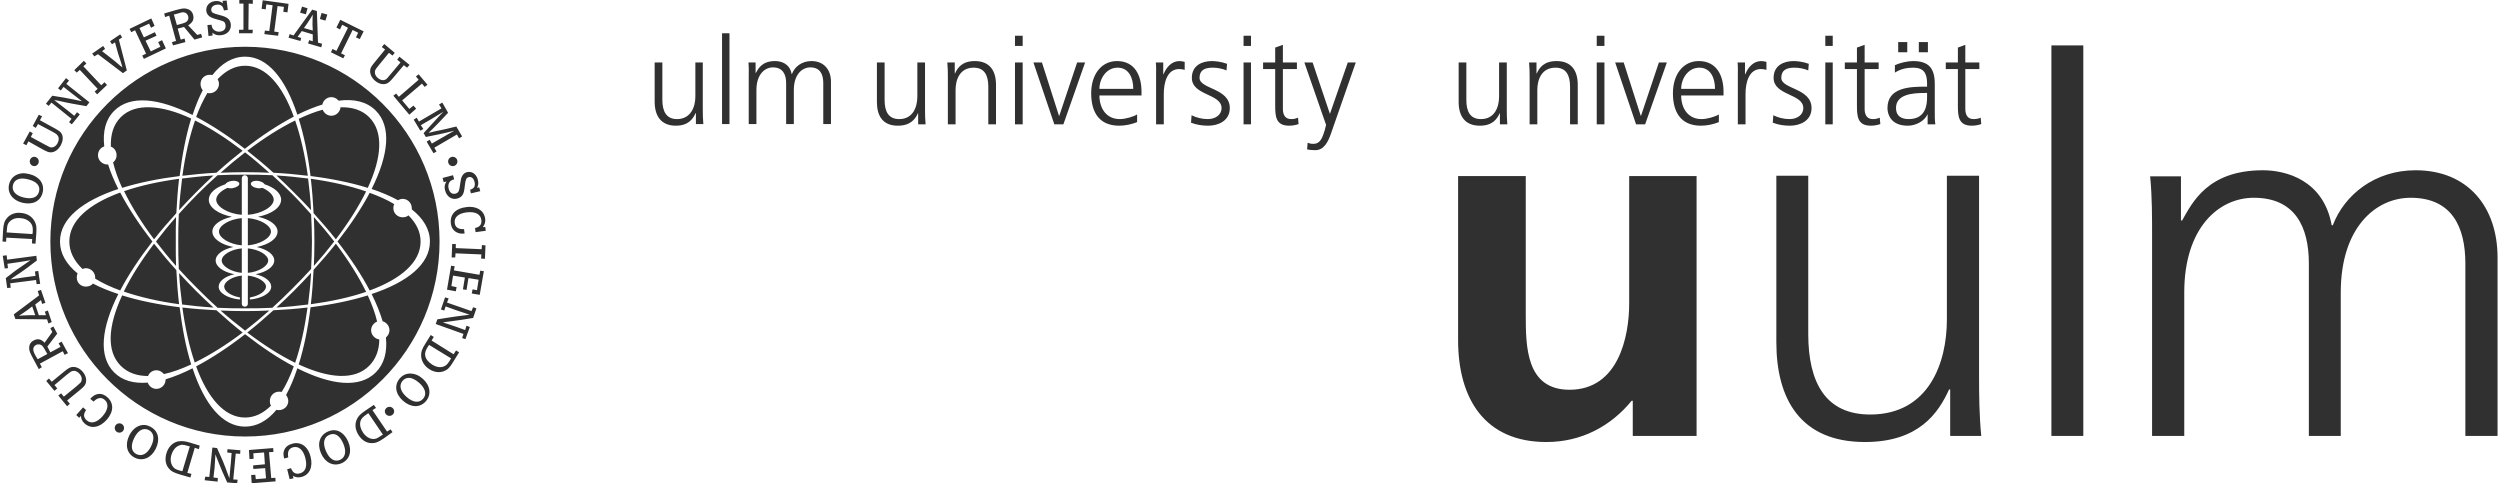 <?xml version="1.0" encoding="UTF-8" standalone="no"?>
<!-- Created with Inkscape (http://www.inkscape.org/) by Marsupilami -->
<svg
   xmlns:svg="http://www.w3.org/2000/svg"
   xmlns="http://www.w3.org/2000/svg"
   version="1.0"
   width="1024"
   height="198"
   viewBox="0 0 283.464 54.92"
   id="svg3460">
  <defs
     id="defs3462" />
  <g
     transform="translate(-233.268,-504.902)"
     id="layer1">
    <path
       d="M 26.906,0 L 26.906,0.406 L 27.375,0.406 L 27.375,3.375 L 26.875,3.375 L 26.875,3.781 L 28.406,3.781 L 28.438,3.375 L 27.938,3.375 L 27.969,0.406 L 28.438,0.438 L 28.438,0 L 26.906,0 z M 29.562,0.031 L 29.438,1 L 29.906,1.062 L 29.969,0.5 L 30.688,0.594 L 30.312,3.531 L 29.812,3.469 L 29.75,3.875 L 31.312,4.062 L 31.375,3.656 L 30.875,3.594 L 31.25,0.688 L 31.969,0.781 L 31.906,1.344 L 32.375,1.406 L 32.5,0.438 L 29.562,0.031 z M 25.469,0.062 L 25,0.094 L 25.031,0.375 C 24.762,0.161 24.526,0.083 24.156,0.125 C 23.508,0.199 23.09,0.659 23.156,1.25 C 23.185,1.499 23.308,1.696 23.5,1.844 C 23.676,1.976 23.846,2.056 24.312,2.188 C 24.881,2.338 25.024,2.385 25.156,2.469 C 25.265,2.549 25.325,2.709 25.344,2.875 C 25.389,3.269 25.165,3.542 24.719,3.594 C 24.418,3.629 24.142,3.531 23.969,3.344 C 23.847,3.22 23.789,3.092 23.75,2.812 L 23.281,2.844 L 23.406,4.094 L 23.875,4.031 L 23.844,3.719 C 24.14,3.968 24.442,4.046 24.844,4 C 25.569,3.918 26.011,3.4 25.938,2.75 C 25.906,2.47 25.788,2.24 25.594,2.094 C 25.392,1.94 25.231,1.853 24.594,1.688 C 23.922,1.511 23.751,1.444 23.719,1.156 C 23.681,0.83 23.942,0.578 24.344,0.531 C 24.826,0.476 25.069,0.693 25.156,1.188 L 25.594,1.125 L 25.469,0.062 z M 34.031,0.75 L 33.812,1.438 L 34.469,1.625 L 34.656,0.938 L 34.031,0.75 z M 20.469,0.969 C 20.283,0.993 20.03,1.053 19.656,1.156 L 18.375,1.531 L 18.469,1.938 L 18.938,1.781 L 19.719,4.656 L 19.25,4.781 L 19.375,5.156 L 20.781,4.781 L 20.688,4.375 L 20.25,4.5 L 19.906,3.25 L 20.625,3.062 L 21.812,4.5 L 22.688,4.25 L 22.562,3.844 L 22.125,3.969 L 21.094,2.875 C 21.615,2.565 21.794,2.186 21.656,1.688 C 21.552,1.314 21.308,1.086 20.938,1 C 20.789,0.966 20.654,0.944 20.469,0.969 z M 35.188,1.094 L 33.062,4.031 L 32.625,3.875 L 32.5,4.281 L 33.844,4.656 L 33.938,4.312 L 33.531,4.188 L 34,3.531 L 35.25,3.906 L 35.25,4.688 L 34.844,4.562 L 34.719,4.938 L 36.219,5.375 L 36.312,4.969 L 35.844,4.844 L 35.719,1.25 L 35.188,1.094 z M 20.375,1.406 C 20.483,1.388 20.555,1.394 20.625,1.406 C 20.848,1.439 21.024,1.594 21.094,1.844 C 21.156,2.071 21.109,2.255 20.969,2.406 C 20.846,2.534 20.727,2.595 20.281,2.719 L 19.812,2.844 L 19.469,1.656 L 19.938,1.531 C 20.15,1.473 20.267,1.425 20.375,1.406 z M 36.25,1.469 L 36.062,2.156 L 36.688,2.344 L 36.906,1.656 L 36.25,1.469 z M 35.25,1.656 C 35.225,1.95 35.227,2.085 35.219,2.781 L 35.25,3.469 L 34.25,3.188 L 34.625,2.656 C 34.966,2.147 35.144,1.855 35.25,1.656 z M 16.906,2.094 L 14.438,3.281 L 14.625,3.656 L 15.062,3.438 L 16.312,6.094 L 15.875,6.312 L 16.062,6.688 L 18.562,5.5 L 18.125,4.562 L 17.688,4.781 L 17.938,5.312 L 16.844,5.844 L 16.25,4.625 L 17.5,4.062 L 17.312,3.656 L 16.062,4.25 L 15.562,3.188 L 16.656,2.688 L 16.875,3.156 L 17.281,2.938 L 16.906,2.094 z M 38.375,2.25 L 37.938,3.125 L 38.344,3.344 L 38.594,2.812 L 39.25,3.156 L 37.938,5.781 L 37.5,5.562 L 37.312,5.938 L 38.719,6.625 L 38.906,6.281 L 38.469,6.062 L 39.781,3.406 L 40.406,3.719 L 40.156,4.25 L 40.594,4.438 L 41.031,3.562 L 38.375,2.25 z M 81.75,3.781 L 81.75,14.094 L 82.594,14.094 L 82.594,3.781 L 81.75,3.781 z M 13.375,3.906 L 12.219,4.688 L 12.438,5.031 L 12.781,4.812 L 13.156,6.156 C 13.186,6.265 13.352,6.721 13.406,6.906 C 13.518,7.245 13.579,7.495 13.625,7.656 C 13.544,7.592 13.461,7.539 13.375,7.469 C 12.889,7.055 12.754,6.933 12.438,6.688 L 11.312,5.812 L 11.656,5.562 L 11.438,5.219 L 10.188,6.094 L 10.438,6.406 L 10.844,6.156 L 13.688,8.312 L 14.125,8 L 13.219,4.5 L 13.594,4.25 L 13.375,3.906 z M 115.031,4.062 L 115.031,5.219 L 115.906,5.219 L 115.906,4.062 L 115.031,4.062 z M 141,4.062 L 141,5.219 L 141.844,5.219 L 141.844,4.062 L 141,4.062 z M 181.125,4.062 L 181.125,5.219 L 182,5.219 L 182,4.062 L 181.125,4.062 z M 207.094,4.062 L 207.094,5.219 L 207.938,5.219 L 207.938,4.062 L 207.094,4.062 z M 215.375,4.781 L 215.375,5.938 L 216.406,5.938 L 216.406,4.781 L 215.375,4.781 z M 217.719,4.781 L 217.719,5.938 L 218.75,5.938 L 218.75,4.781 L 217.719,4.781 z M 43.375,5 L 43.094,5.344 L 43.469,5.625 L 42.344,7 C 41.907,7.528 41.829,7.67 41.781,7.906 C 41.71,8.341 41.91,8.829 42.344,9.188 C 42.725,9.502 43.151,9.623 43.531,9.531 C 43.813,9.467 44.026,9.281 44.438,8.781 L 45.594,7.406 L 45.969,7.688 L 46.25,7.375 L 45.094,6.438 L 44.844,6.781 L 45.219,7.094 L 44.062,8.469 C 43.7,8.91 43.66,8.96 43.531,9.031 C 43.269,9.17 42.955,9.121 42.656,8.875 C 42.391,8.657 42.274,8.389 42.312,8.125 C 42.339,7.95 42.326,7.939 42.781,7.375 L 43.906,6 L 44.312,6.312 L 44.562,6 L 43.375,5 z M 145.469,5.094 L 144.594,5.406 L 144.594,7.094 L 143.219,7.094 L 143.219,7.844 L 144.594,7.844 L 144.594,11.938 C 144.594,13.216 144.646,14.281 146.188,14.281 C 146.614,14.281 147.044,14.176 147.25,14.094 L 147.188,13.375 C 146.94,13.471 146.736,13.531 146.406,13.531 C 145.705,13.531 145.469,13.008 145.469,12.375 L 145.469,7.844 L 147.062,7.844 L 147.062,7.094 L 145.469,7.094 L 145.469,5.094 z M 211.562,5.094 L 210.688,5.406 L 210.688,7.094 L 209.312,7.094 L 209.312,7.844 L 210.688,7.844 L 210.688,11.938 C 210.688,13.216 210.74,14.281 212.281,14.281 C 212.706,14.281 213.137,14.176 213.344,14.094 L 213.281,13.375 C 213.034,13.471 212.829,13.531 212.5,13.531 C 211.798,13.531 211.562,13.008 211.562,12.375 L 211.562,7.844 L 213.156,7.844 L 213.156,7.094 L 211.562,7.094 L 211.562,5.094 z M 223,5.094 L 222.156,5.406 L 222.156,7.094 L 220.781,7.094 L 220.781,7.844 L 222.156,7.844 L 222.156,11.938 C 222.156,13.216 222.21,14.281 223.75,14.281 C 224.176,14.281 224.606,14.176 224.812,14.094 L 224.75,13.375 C 224.502,13.471 224.268,13.531 223.938,13.531 C 223.236,13.531 223,13.008 223,12.375 L 223,7.844 L 224.594,7.844 L 224.594,7.094 L 223,7.094 L 223,5.094 z M 232.781,5.156 L 232.781,49.531 L 236.406,49.531 L 236.406,5.156 L 232.781,5.156 z M 27.562,5.312 C 15.348,5.312 5.438,15.214 5.438,27.438 C 5.438,39.661 15.348,49.594 27.562,49.594 C 39.776,49.594 49.656,39.661 49.656,27.438 C 49.656,15.214 39.776,5.312 27.562,5.312 z M 27.562,6.438 C 30.144,6.437 32.148,8.957 33.5,13.031 C 34.486,12.536 35.451,12.154 36.344,11.875 C 36.384,11.679 36.474,11.496 36.625,11.344 C 37.035,10.934 37.684,10.932 38.094,11.344 C 38.129,11.379 38.159,11.4 38.188,11.438 C 39.933,11.209 41.391,11.547 42.406,12.562 C 44.231,14.389 43.864,17.629 41.938,21.469 C 43.054,21.84 44.071,22.279 44.938,22.75 C 45.094,22.656 45.273,22.594 45.469,22.594 C 46.049,22.594 46.5,23.075 46.5,23.656 C 46.5,23.7 46.505,23.739 46.5,23.781 C 47.816,24.83 48.562,26.047 48.562,27.438 C 48.563,30.02 46.01,32.054 41.938,33.406 C 42.481,34.491 42.905,35.53 43.188,36.5 C 43.363,36.545 43.519,36.644 43.656,36.781 C 44.067,37.192 44.068,37.84 43.656,38.25 C 43.624,38.285 43.6,38.315 43.562,38.344 C 43.73,39.979 43.373,41.346 42.406,42.312 C 40.58,44.14 37.337,43.771 33.5,41.844 C 33.124,42.984 32.699,43.998 32.219,44.875 C 32.365,45.056 32.469,45.311 32.469,45.562 C 32.469,46.144 31.986,46.594 31.406,46.594 C 31.301,46.594 31.22,46.591 31.125,46.562 C 30.099,47.794 28.902,48.469 27.562,48.469 C 24.979,48.469 22.944,45.924 21.594,41.844 C 20.521,42.381 19.491,42.812 18.531,43.094 C 18.541,43.375 18.434,43.659 18.219,43.875 C 17.809,44.285 17.16,44.286 16.75,43.875 C 16.638,43.763 16.551,43.609 16.5,43.469 C 14.936,43.599 13.621,43.248 12.688,42.312 C 10.861,40.486 11.232,37.246 13.156,33.406 C 12.085,33.051 11.123,32.665 10.281,32.219 C 10.089,32.444 9.789,32.562 9.469,32.562 C 8.888,32.563 8.438,32.111 8.438,31.531 C 8.437,31.368 8.465,31.2 8.531,31.062 C 7.252,30.023 6.531,28.808 6.531,27.438 C 6.531,24.854 9.081,22.823 13.156,21.469 C 12.665,20.489 12.277,19.574 12,18.688 C 11.703,18.712 11.384,18.604 11.156,18.375 C 10.746,17.965 10.746,17.285 11.156,16.875 C 11.269,16.763 11.422,16.676 11.562,16.625 C 11.373,14.95 11.705,13.579 12.688,12.594 C 14.514,10.768 17.756,11.136 21.594,13.062 C 21.939,12.02 22.319,11.076 22.75,10.25 C 22.584,10.065 22.5,9.8 22.5,9.531 C 22.5,8.95 22.95,8.5 23.531,8.5 C 23.635,8.5 23.747,8.504 23.844,8.531 C 24.902,7.181 26.155,6.438 27.562,6.438 z M 9.25,6.906 L 8.156,7.969 L 8.438,8.25 L 8.781,7.938 L 10.812,10.094 L 10.469,10.406 L 10.75,10.719 L 11.875,9.656 L 11.594,9.344 L 11.219,9.688 L 9.188,7.531 L 9.531,7.219 L 9.25,6.906 z M 87.781,6.938 C 86.281,6.937 85.869,7.8 85.594,8.281 L 85.562,8.281 L 85.562,7.094 L 84.75,7.094 C 84.805,7.657 84.781,8.214 84.781,8.75 L 84.781,14.094 L 85.656,14.094 L 85.656,10.219 C 85.656,8.473 86.584,7.656 87.531,7.656 C 88.645,7.656 89.031,8.447 89.031,9.438 L 89.031,14.094 L 89.906,14.094 L 89.906,10.219 C 89.906,8.473 90.832,7.656 91.781,7.656 C 92.895,7.656 93.25,8.447 93.25,9.438 L 93.25,14.094 L 94.125,14.094 L 94.125,9.281 C 94.125,7.92 93.323,6.938 91.906,6.938 C 90.808,6.937 90.004,7.581 89.688,8.406 L 89.656,8.406 C 89.436,7.182 88.399,6.938 87.781,6.938 z M 110.469,6.938 C 109.011,6.938 108.506,7.711 108.219,8.344 L 108.188,8.344 L 108.188,7.094 L 107.344,7.094 C 107.399,7.658 107.406,8.214 107.406,8.75 L 107.406,14.125 L 108.281,14.125 L 108.281,10.219 C 108.281,9.05 108.761,7.688 110.344,7.688 C 111.54,7.688 112,8.524 112,9.844 L 112,14.125 L 112.875,14.125 L 112.875,9.625 C 112.875,8.085 112.203,6.938 110.469,6.938 z M 126.625,6.938 C 124.853,6.937 123.688,8.45 123.688,10.594 C 123.688,12.697 124.552,14.281 126.875,14.281 C 127.521,14.281 128.301,14.123 128.906,13.875 L 128.906,13 C 128.494,13.261 127.57,13.531 126.938,13.531 C 125.425,13.531 124.625,12.329 124.625,10.844 L 129.406,10.844 L 129.406,10.406 C 129.406,8.523 128.606,6.938 126.625,6.938 z M 133.719,6.938 C 132.824,6.938 132.222,7.654 131.906,8.438 L 131.875,8.438 L 131.875,7.094 L 131.031,7.094 C 131.086,7.603 131.062,7.886 131.062,8.656 L 131.062,14.125 L 131.938,14.125 L 131.938,10.656 C 131.938,9.391 132.312,7.844 133.688,7.844 C 133.907,7.844 134.134,7.883 134.312,7.938 L 134.312,7.031 C 134.161,6.99 133.925,6.938 133.719,6.938 z M 137.406,6.938 C 136.252,6.938 135.125,7.455 135.125,8.844 C 135.125,10.879 138.5,10.617 138.5,12.281 C 138.5,13.079 137.761,13.531 136.938,13.531 C 136.263,13.531 135.616,13.355 135.094,13.094 L 135.031,13.938 C 135.649,14.185 136.326,14.281 137,14.281 C 138.06,14.281 139.438,13.766 139.438,12.281 C 139.438,9.985 136,10.15 136,8.844 C 136,7.95 136.607,7.688 137.5,7.688 C 137.981,7.687 138.607,7.794 139.062,8 L 139.125,7.25 C 138.507,7.016 137.778,6.938 137.406,6.938 z M 176.562,6.938 C 175.105,6.938 174.602,7.711 174.312,8.344 L 174.281,8.344 L 174.281,7.094 L 173.438,7.094 C 173.493,7.658 173.5,8.214 173.5,8.75 L 173.5,14.125 L 174.375,14.125 L 174.375,10.219 C 174.375,9.05 174.856,7.688 176.438,7.688 C 177.634,7.688 178.094,8.524 178.094,9.844 L 178.094,14.125 L 178.969,14.125 L 178.969,9.625 C 178.969,8.085 178.295,6.938 176.562,6.938 z M 192.719,6.938 C 190.946,6.937 189.781,8.45 189.781,10.594 C 189.781,12.697 190.646,14.281 192.969,14.281 C 193.616,14.281 194.396,14.123 195,13.875 L 195,13 C 194.588,13.261 193.662,13.531 193.031,13.531 C 191.518,13.531 190.719,12.329 190.719,10.844 L 195.531,10.844 L 195.531,10.406 C 195.531,8.523 194.699,6.938 192.719,6.938 z M 199.812,6.938 C 198.919,6.938 198.315,7.654 198,8.438 L 197.969,8.438 L 197.969,7.094 L 197.125,7.094 C 197.18,7.603 197.156,7.886 197.156,8.656 L 197.156,14.125 L 198.031,14.125 L 198.031,10.656 C 198.031,9.391 198.406,7.844 199.781,7.844 C 200.002,7.844 200.226,7.883 200.406,7.938 L 200.406,7.031 C 200.255,6.99 200.019,6.938 199.812,6.938 z M 203.5,6.938 C 202.345,6.938 201.219,7.455 201.219,8.844 C 201.219,10.879 204.594,10.617 204.594,12.281 C 204.594,13.079 203.856,13.531 203.031,13.531 C 202.357,13.531 201.71,13.355 201.188,13.094 L 201.125,13.938 C 201.744,14.185 202.42,14.281 203.094,14.281 C 204.153,14.281 205.531,13.766 205.531,12.281 C 205.531,9.985 202.094,10.15 202.094,8.844 C 202.094,7.95 202.7,7.688 203.594,7.688 C 204.075,7.687 204.702,7.794 205.156,8 L 205.219,7.25 C 204.6,7.016 203.871,6.938 203.5,6.938 z M 217.062,6.938 C 216.444,6.938 215.537,7.145 215,7.406 L 215,8.25 C 215.647,7.838 216.334,7.688 217.062,7.688 C 218.23,7.687 218.656,8.273 218.656,9.469 L 218.656,9.844 L 218.5,9.844 C 216.686,9.844 214.156,9.93 214.156,12.281 C 214.156,12.914 214.474,14.281 216.469,14.281 C 217.334,14.281 218.333,13.809 218.719,12.969 L 218.719,14.125 L 219.594,14.125 C 219.524,13.644 219.531,13.189 219.531,12.625 L 219.531,9.531 C 219.531,7.703 218.794,6.938 217.062,6.938 z M 74.094,7.094 L 74.094,11.562 C 74.094,13.102 74.767,14.281 76.5,14.281 C 77.956,14.281 78.46,13.476 78.75,12.844 L 78.781,12.844 L 78.781,14.094 L 79.625,14.094 C 79.57,13.53 79.562,12.974 79.562,12.438 L 79.562,7.094 L 78.719,7.094 L 78.719,10.969 C 78.719,12.136 78.206,13.531 76.625,13.531 C 75.43,13.531 74.969,12.664 74.969,11.344 L 74.969,7.094 L 74.094,7.094 z M 99.344,7.094 L 99.344,11.594 C 99.344,13.135 99.986,14.281 101.719,14.281 C 103.176,14.281 103.711,13.508 104,12.875 L 104.031,12.875 L 104.031,14.125 L 104.875,14.125 C 104.82,13.561 104.812,13.005 104.812,12.469 L 104.812,7.094 L 103.938,7.094 L 103.938,10.969 C 103.938,12.137 103.456,13.531 101.875,13.531 C 100.679,13.531 100.219,12.695 100.219,11.375 L 100.219,7.094 L 99.344,7.094 z M 115.031,7.094 L 115.031,14.125 L 115.906,14.125 L 115.906,7.094 L 115.031,7.094 z M 117.125,7.094 L 119.5,14.125 L 120.531,14.125 L 123,7.094 L 122.094,7.094 L 120.062,13.156 L 120.031,13.156 L 118.094,7.094 L 117.125,7.094 z M 141,7.094 L 141,14.125 L 141.844,14.125 L 141.844,7.094 L 141,7.094 z M 147.906,7.094 L 150.375,14.188 L 150.219,14.812 C 149.944,15.72 149.68,16.344 148.938,16.344 C 148.621,16.344 148.446,16.274 148.281,16.219 L 148.219,16.969 C 148.508,17.038 148.839,17.062 149.156,17.062 C 150.132,17.062 150.606,16.119 150.938,15.156 L 153.75,7.094 L 152.844,7.094 L 150.812,12.938 L 148.844,7.094 L 147.906,7.094 z M 165.438,7.094 L 165.438,11.594 C 165.438,13.135 166.11,14.281 167.844,14.281 C 169.301,14.281 169.805,13.508 170.094,12.875 L 170.125,12.875 L 170.125,14.125 L 170.969,14.125 C 170.914,13.561 170.906,13.005 170.906,12.469 L 170.906,7.094 L 170.031,7.094 L 170.031,10.969 C 170.031,12.137 169.55,13.531 167.969,13.531 C 166.771,13.531 166.312,12.695 166.312,11.375 L 166.312,7.094 L 165.438,7.094 z M 181.125,7.094 L 181.125,14.125 L 182,14.125 L 182,7.094 L 181.125,7.094 z M 183.219,7.094 L 185.594,14.125 L 186.625,14.125 L 189.094,7.094 L 188.188,7.094 L 186.156,13.156 L 186.125,13.156 L 184.188,7.094 L 183.219,7.094 z M 207.094,7.094 L 207.094,14.125 L 207.938,14.125 L 207.938,7.094 L 207.094,7.094 z M 27.562,7.469 C 26.401,7.469 25.361,8.023 24.438,9 C 24.536,9.16 24.594,9.33 24.594,9.531 C 24.594,10.113 24.111,10.594 23.531,10.594 C 23.439,10.594 23.366,10.585 23.281,10.562 C 22.816,11.341 22.375,12.26 22,13.281 C 23.754,14.203 25.619,15.416 27.531,16.906 C 29.453,15.408 31.334,14.174 33.094,13.25 C 31.788,9.678 29.907,7.469 27.562,7.469 z M 126.688,7.688 C 127.981,7.688 128.469,8.87 128.469,10.094 L 124.625,10.094 C 124.625,8.939 125.409,7.688 126.688,7.688 z M 192.781,7.688 C 194.075,7.688 194.562,8.87 194.562,10.094 L 190.719,10.094 C 190.719,8.939 191.502,7.688 192.781,7.688 z M 47.281,8.438 L 46.969,8.688 L 47.281,9.062 L 45.031,11 L 44.719,10.625 L 44.406,10.875 L 46.219,13.031 L 47,12.344 L 46.688,12 L 46.219,12.375 L 45.406,11.406 L 47.656,9.5 L 47.969,9.875 L 48.281,9.625 L 47.281,8.438 z M 7.219,8.875 L 6.312,10.031 L 6.625,10.281 L 6.938,9.875 L 7.812,10.562 C 8.275,10.921 8.671,11.232 9.031,11.5 C 8.41,11.365 7.52,11.186 7,11.094 L 5.656,10.875 L 4.938,11.781 L 5.25,12.031 L 5.562,11.656 L 7.844,13.5 L 7.562,13.875 L 7.875,14.125 L 8.781,13 L 8.469,12.75 L 8.156,13.156 L 7.219,12.406 C 7.082,12.296 6.301,11.695 5.875,11.375 C 6.014,11.398 6.173,11.405 6.312,11.438 C 7.066,11.601 7.264,11.664 7.938,11.781 L 9.531,12.062 L 9.875,11.625 L 7.25,9.531 L 7.562,9.156 L 7.219,8.875 z M 218.406,10.562 L 218.656,10.562 L 218.656,11 C 218.656,11.756 218.599,13.531 216.562,13.531 C 215.766,13.531 215.125,13.203 215.125,12.281 C 215.125,10.741 216.907,10.562 218.406,10.562 z M 49.969,11.656 L 49.594,11.875 L 49.875,12.312 L 47.312,13.812 L 47.062,13.375 L 46.719,13.594 L 47.469,14.844 L 47.812,14.656 L 47.531,14.219 L 48.719,13.531 C 49.576,13.009 49.669,12.956 50.094,12.688 C 49.721,13.076 49.312,13.512 48.875,14 L 47.844,15.125 L 48.094,15.562 L 49.625,15.25 C 50.239,15.126 50.536,15.046 51.344,14.844 L 50.844,15.125 L 50.562,15.281 L 50.25,15.469 C 50.102,15.546 50.009,15.601 49.969,15.625 L 48.781,16.312 L 48.531,15.875 L 48.188,16.094 L 48.969,17.406 L 49.312,17.219 L 49.062,16.781 L 51.625,15.281 L 51.875,15.719 L 52.219,15.5 L 51.562,14.375 L 50.094,14.719 C 49.315,14.895 49.133,14.905 48.406,15.094 C 48.942,14.566 49.155,14.376 49.594,13.906 L 50.625,12.812 L 49.969,11.656 z M 16.781,12.188 C 15.419,12.138 14.267,12.482 13.438,13.312 C 12.606,14.143 12.264,15.29 12.312,16.656 C 12.439,16.708 12.554,16.771 12.656,16.875 C 13.066,17.285 13.066,17.965 12.656,18.375 L 12.562,18.438 C 12.781,19.34 13.124,20.328 13.594,21.344 C 15.488,20.754 17.715,20.299 20.125,20 C 20.424,17.584 20.848,15.364 21.438,13.469 C 19.712,12.666 18.143,12.237 16.781,12.188 z M 38.406,12.188 C 38.385,12.425 38.275,12.661 38.094,12.844 C 37.684,13.254 37.035,13.255 36.625,12.844 C 36.522,12.741 36.426,12.596 36.375,12.469 C 35.516,12.691 34.615,13.055 33.656,13.5 C 34.246,15.395 34.7,17.586 35,20 C 37.41,20.299 39.608,20.754 41.5,21.344 C 43.103,17.89 43.315,14.973 41.656,13.312 C 40.842,12.498 39.735,12.155 38.406,12.188 z M 4.125,13.031 L 3.438,14.312 L 3.781,14.531 L 4.031,14.094 L 5.625,14.938 C 6.126,15.21 6.156,15.262 6.25,15.375 C 6.436,15.606 6.435,15.94 6.25,16.281 C 6.086,16.581 5.859,16.74 5.594,16.75 C 5.416,16.758 5.42,16.744 4.781,16.406 L 3.219,15.562 L 3.438,15.125 L 3.094,14.938 L 2.344,16.312 L 2.719,16.5 L 2.938,16.062 L 4.5,16.938 C 5.101,17.264 5.258,17.311 5.5,17.312 C 5.939,17.301 6.356,16.995 6.625,16.5 C 6.86,16.066 6.911,15.606 6.75,15.25 C 6.634,14.986 6.411,14.84 5.844,14.531 L 4.25,13.656 L 4.5,13.219 L 4.125,13.031 z M 21.875,13.688 C 21.255,15.492 20.761,17.621 20.438,19.969 C 21.68,19.823 22.975,19.69 24.312,19.625 C 25.307,18.721 26.297,17.902 27.281,17.125 C 25.4,15.695 23.584,14.526 21.875,13.688 z M 33.25,13.688 C 31.534,14.525 29.704,15.69 27.812,17.125 C 28.796,17.901 29.786,18.723 30.781,19.625 C 32.126,19.691 33.44,19.821 34.688,19.969 C 34.366,17.619 33.869,15.492 33.25,13.688 z M 27.562,17.312 C 26.644,18.02 25.711,18.799 24.781,19.625 C 25.691,19.588 26.621,19.562 27.562,19.562 C 28.505,19.562 29.404,19.587 30.312,19.625 C 29.383,18.799 28.48,18.02 27.562,17.312 z M 3.594,17.812 C 3.459,17.812 3.353,17.866 3.25,17.969 C 3.045,18.174 3.045,18.514 3.25,18.719 C 3.455,18.925 3.762,18.925 3.969,18.719 C 4.174,18.514 4.174,18.174 3.969,17.969 C 3.866,17.866 3.728,17.812 3.594,17.812 z M 51.156,17.812 C 51.022,17.812 50.884,17.866 50.781,17.969 C 50.576,18.174 50.578,18.514 50.781,18.719 C 50.986,18.925 51.326,18.925 51.531,18.719 C 51.736,18.514 51.736,18.174 51.531,17.969 C 51.429,17.866 51.291,17.812 51.156,17.812 z M 256.812,19.344 C 250.512,19.344 248.781,23.039 247.625,25.062 L 247.5,25.031 L 247.5,20.031 L 244,20.031 C 244.231,22.402 244.219,24.744 244.219,27 L 244.219,49.531 L 247.875,49.531 L 247.875,33.219 C 247.875,25.872 251.792,22.469 255.781,22.469 C 260.462,22.469 262.031,25.773 262.031,29.938 L 262.031,49.531 L 265.656,49.531 L 265.656,33.219 C 265.656,25.872 269.605,22.469 273.594,22.469 C 278.275,22.469 279.812,25.773 279.812,29.938 L 279.812,49.531 L 283.469,49.531 L 283.469,29.25 C 283.469,23.524 280.109,19.344 274.156,19.344 C 269.53,19.344 266.079,22.124 264.75,25.594 L 264.625,25.594 C 263.7,20.445 259.413,19.344 256.812,19.344 z M 52.75,19.562 C 52.506,19.625 52.337,19.789 52.219,20 C 52.111,20.194 52.064,20.394 52,20.875 C 51.93,21.458 51.877,21.608 51.812,21.75 C 51.749,21.869 51.63,21.957 51.469,22 C 51.086,22.099 50.8,21.872 50.688,21.438 C 50.611,21.144 50.653,20.856 50.812,20.656 C 50.919,20.519 51.042,20.453 51.312,20.375 L 51.188,19.906 L 50,20.219 L 50.125,20.688 L 50.438,20.625 C 50.23,20.953 50.18,21.235 50.281,21.625 C 50.464,22.333 51.024,22.726 51.656,22.562 C 51.929,22.491 52.164,22.336 52.281,22.125 C 52.406,21.904 52.458,21.719 52.531,21.062 C 52.614,20.372 52.689,20.196 52.969,20.125 C 53.285,20.043 53.525,20.265 53.625,20.656 C 53.748,21.128 53.604,21.407 53.125,21.562 L 53.219,21.969 L 54.281,21.719 L 54.156,21.281 L 53.906,21.344 C 54.081,21.046 54.093,20.769 54,20.406 C 53.836,19.774 53.324,19.414 52.75,19.562 z M 2.25,19.688 C 1.497,19.749 0.927,20.2 0.75,20.938 C 0.516,21.907 1.135,22.762 2.25,23.031 C 3.426,23.314 4.324,22.866 4.562,21.875 C 4.797,20.891 4.209,20.056 3.062,19.781 C 2.776,19.712 2.501,19.667 2.25,19.688 z M 27.531,19.844 C 26.474,19.844 25.45,19.854 24.438,19.906 C 23.681,20.587 22.907,21.311 22.156,22.062 C 21.411,22.808 20.709,23.564 20.031,24.312 C 19.979,25.332 19.969,26.372 19.969,27.438 C 19.969,28.5 19.979,29.545 20.031,30.562 C 20.71,31.315 21.44,32.065 22.188,32.812 C 22.936,33.561 23.684,34.288 24.438,34.969 C 25.449,35.02 26.474,35.031 27.531,35.031 C 28.594,35.031 29.639,35.021 30.656,34.969 C 31.409,34.289 32.159,33.559 32.906,32.812 C 33.66,32.056 34.379,31.324 35.062,30.562 C 35.115,29.551 35.156,28.494 35.156,27.438 C 35.156,26.379 35.114,25.356 35.062,24.344 C 34.381,23.586 33.689,22.815 32.938,22.062 C 32.188,21.313 31.411,20.587 30.656,19.906 C 29.64,19.854 28.593,19.844 27.531,19.844 z M 27.531,19.906 C 27.721,19.906 27.875,20.07 27.875,20.25 L 27.875,24.406 C 29.442,24.291 30.812,23.481 30.812,22.688 C 30.812,22.198 30.297,21.681 29.531,21.344 C 29.373,21.39 29.16,21.414 28.938,21.375 C 28.492,21.296 28.18,21.066 28.219,20.844 C 28.259,20.621 28.648,20.485 29.094,20.562 C 29.427,20.622 29.684,20.771 29.781,20.938 C 30.916,21.308 31.656,21.959 31.656,22.688 C 31.656,23.569 30.576,24.324 29.031,24.625 C 30.341,24.916 31.25,25.55 31.25,26.312 C 31.25,27.105 30.267,27.791 28.875,28.062 C 30.056,28.324 30.875,28.907 30.875,29.594 C 30.875,30.305 29.994,30.91 28.75,31.156 C 29.804,31.392 30.531,31.948 30.531,32.562 C 30.531,33.29 29.521,33.885 28.156,34.031 C 28.156,34.031 28.094,33.984 28.094,33.906 C 28.091,33.846 28.156,33.781 28.156,33.781 C 29.149,33.614 29.938,33.081 29.938,32.562 C 29.938,32.001 28.974,31.421 27.875,31.312 L 27.875,34.531 C 27.875,34.709 27.721,34.844 27.531,34.844 C 27.34,34.844 27.188,34.709 27.188,34.531 L 27.188,31.312 C 26.093,31.424 25.188,32.002 25.188,32.562 C 25.188,33.081 25.945,33.614 26.938,33.781 C 26.938,33.781 27.001,33.846 27,33.906 C 26.997,33.984 26.938,34.031 26.938,34.031 C 25.573,33.885 24.562,33.29 24.562,32.562 C 24.563,31.948 25.289,31.392 26.344,31.156 C 25.099,30.91 24.219,30.305 24.219,29.594 C 24.219,28.907 25.038,28.324 26.219,28.062 C 24.826,27.791 23.844,27.105 23.844,26.312 C 23.844,25.55 24.754,24.916 26.062,24.625 C 24.519,24.324 23.438,23.569 23.438,22.688 C 23.438,21.959 24.177,21.308 25.312,20.938 C 25.41,20.771 25.666,20.622 26,20.562 C 26.446,20.485 26.866,20.621 26.906,20.844 C 26.945,21.066 26.602,21.296 26.156,21.375 C 25.934,21.414 25.721,21.39 25.562,21.344 C 24.795,21.681 24.281,22.198 24.281,22.688 C 24.281,23.48 25.626,24.29 27.188,24.406 L 27.188,20.25 C 27.188,20.073 27.34,19.906 27.531,19.906 z M 23.969,19.938 C 22.73,20.011 21.554,20.133 20.406,20.281 C 20.258,21.431 20.135,22.634 20.062,23.875 C 20.675,23.208 21.306,22.539 21.969,21.875 C 22.635,21.209 23.299,20.554 23.969,19.938 z M 31.125,19.938 C 31.798,20.555 32.458,21.206 33.125,21.875 C 33.792,22.541 34.447,23.205 35.062,23.875 C 34.989,22.63 34.869,21.434 34.719,20.281 C 33.566,20.13 32.37,20.011 31.125,19.938 z M 201.531,19.969 L 201.531,38.875 C 201.531,45.366 204.296,50.219 211.594,50.219 C 217.732,50.219 219.94,46.916 221.156,44.25 L 221.281,44.25 L 221.281,49.531 L 224.812,49.531 C 224.58,47.156 224.562,44.855 224.562,42.594 L 224.562,19.969 L 220.906,19.969 L 220.906,36.312 C 220.906,41.239 218.849,47.094 212.188,47.094 C 207.149,47.094 205.156,43.5 205.156,37.938 L 205.156,19.969 L 201.531,19.969 z M 165.375,20 L 165.375,38.656 C 165.375,45.307 168.415,50.219 175.406,50.219 C 179.416,50.219 182.745,48.399 185.094,45.531 L 185.219,45.531 L 185.219,49.531 L 192.469,49.531 L 192.469,20 L 184.812,20 L 184.812,34.469 C 184.812,38.252 183.59,44.281 178.031,44.281 C 173.105,44.281 173.062,39.395 173.062,35.781 L 173.062,20 L 165.375,20 z M 2.281,20.281 C 2.477,20.279 2.67,20.318 2.906,20.375 C 3.853,20.604 4.315,21.093 4.156,21.75 C 3.996,22.416 3.381,22.672 2.406,22.438 C 1.481,22.215 1.03,21.69 1.188,21.031 C 1.307,20.537 1.695,20.288 2.281,20.281 z M 20.062,20.312 C 17.717,20.632 15.616,21.101 13.812,21.719 C 14.649,23.435 15.786,25.296 17.219,27.188 C 17.995,26.201 18.846,25.215 19.75,24.219 C 19.815,22.878 19.916,21.558 20.062,20.312 z M 35.031,20.312 C 35.177,21.56 35.278,22.875 35.344,24.219 C 36.244,25.211 37.101,26.206 37.875,27.188 C 39.305,25.301 40.475,23.462 41.312,21.75 C 39.511,21.13 37.375,20.635 35.031,20.312 z M 13.375,21.875 C 9.801,23.181 7.594,25.087 7.594,27.438 C 7.594,28.592 8.126,29.642 9.094,30.562 C 9.215,30.514 9.329,30.469 9.469,30.469 C 10.049,30.469 10.531,30.95 10.531,31.531 L 10.531,31.656 C 11.34,32.159 12.291,32.601 13.375,33 C 14.295,31.244 15.54,29.354 17.031,27.438 C 15.535,25.515 14.299,23.635 13.375,21.875 z M 41.719,21.906 C 40.796,23.663 39.556,25.519 38.062,27.438 C 39.556,29.355 40.796,31.241 41.719,33 C 45.291,31.691 47.5,29.785 47.5,27.438 C 47.5,26.335 47.01,25.358 46.125,24.469 C 45.942,24.621 45.724,24.688 45.469,24.688 C 44.889,24.688 44.406,24.236 44.406,23.656 C 44.406,23.499 44.438,23.323 44.5,23.188 C 43.705,22.703 42.773,22.293 41.719,21.906 z M 53.125,23.5 C 52.988,23.497 52.837,23.514 52.688,23.531 C 51.486,23.669 50.822,24.361 50.938,25.375 C 50.991,25.851 51.211,26.177 51.562,26.375 C 51.824,26.521 52.07,26.573 52.5,26.531 L 52.438,26.031 C 51.776,26.06 51.434,25.826 51.375,25.312 C 51.303,24.676 51.814,24.233 52.75,24.125 C 53.732,24.015 54.331,24.335 54.406,25 C 54.463,25.499 54.233,25.791 53.688,25.906 L 53.75,26.375 L 54.906,26.219 L 54.844,25.781 L 54.562,25.812 C 54.782,25.535 54.885,25.238 54.844,24.875 C 54.75,24.042 54.087,23.522 53.125,23.5 z M 1.594,24.188 C 1.147,24.249 0.766,24.46 0.5,24.781 C 0.221,25.124 0.111,25.429 0.062,26.219 L 0,27.438 L 0.406,27.469 L 0.438,27 L 3.375,27.156 L 3.344,27.656 L 3.75,27.688 L 3.844,26.5 C 3.889,25.786 3.848,25.512 3.656,25.156 C 3.363,24.59 2.785,24.231 2.062,24.188 C 1.9,24.177 1.743,24.167 1.594,24.188 z M 19.719,24.656 C 18.891,25.589 18.146,26.517 17.438,27.438 C 18.146,28.36 18.891,29.286 19.719,30.219 C 19.681,29.31 19.688,28.379 19.688,27.438 C 19.688,26.49 19.681,25.57 19.719,24.656 z M 35.375,24.656 C 35.413,25.566 35.438,26.495 35.438,27.438 C 35.438,28.374 35.413,29.315 35.375,30.219 C 36.197,29.291 36.981,28.354 37.688,27.438 C 36.981,26.52 36.197,25.585 35.375,24.656 z M 1.625,24.781 C 1.749,24.766 1.895,24.773 2.031,24.781 C 2.547,24.814 2.946,25.016 3.188,25.312 C 3.393,25.569 3.47,25.82 3.438,26.344 L 3.406,26.594 L 0.469,26.406 L 0.5,26.125 C 0.531,25.631 0.576,25.461 0.75,25.25 C 0.947,25.005 1.253,24.828 1.625,24.781 z M 27.188,24.781 C 25.795,24.899 24.594,25.606 24.594,26.312 C 24.594,27.021 25.797,27.76 27.188,27.875 L 27.188,24.781 z M 27.875,24.781 L 27.875,27.875 C 29.271,27.76 30.5,27.021 30.5,26.312 C 30.5,25.604 29.267,24.895 27.875,24.781 z M 17.219,27.688 C 15.787,29.574 14.619,31.414 13.781,33.125 C 15.585,33.746 17.714,34.24 20.062,34.562 C 19.916,33.32 19.815,32.026 19.75,30.688 C 18.845,29.689 17.997,28.675 17.219,27.688 z M 37.875,27.688 C 37.1,28.67 36.244,29.663 35.344,30.656 C 35.279,31.999 35.178,33.316 35.031,34.562 C 37.374,34.241 39.511,33.774 41.312,33.156 C 40.475,31.442 39.305,29.575 37.875,27.688 z M 51.094,27.719 L 51.031,29.25 L 51.438,29.25 L 51.469,28.781 L 54.406,28.906 L 54.375,29.375 L 54.812,29.406 L 54.875,27.875 L 54.469,27.844 L 54.438,28.312 L 51.5,28.188 L 51.5,27.719 L 51.094,27.719 z M 27.188,28.219 C 25.949,28.334 24.906,28.965 24.906,29.594 C 24.906,30.224 25.953,30.886 27.188,31 L 27.188,28.219 z M 27.875,28.219 L 27.875,31 C 29.116,30.887 30.188,30.225 30.188,29.594 C 30.188,28.962 29.114,28.33 27.875,28.219 z M 0.469,29 L 0.031,29.062 L 0.25,30.5 L 0.625,30.469 L 0.562,29.969 L 1.656,29.812 C 2.235,29.729 2.745,29.636 3.188,29.562 C 2.659,29.916 1.896,30.441 1.469,30.75 L 0.375,31.594 L 0.531,32.719 L 0.938,32.688 L 0.875,32.188 L 3.812,31.812 L 3.875,32.281 L 4.281,32.25 L 4.062,30.781 L 3.688,30.844 L 3.75,31.344 L 2.562,31.5 C 2.389,31.522 1.431,31.665 0.906,31.75 C 1.018,31.666 1.13,31.579 1.25,31.5 C 1.891,31.071 2.071,30.966 2.625,30.562 L 3.906,29.594 L 3.844,29.062 L 0.531,29.5 L 0.469,29 z M 50.969,30.188 L 50.5,32.906 L 51.5,33.094 L 51.594,32.625 L 51,32.5 L 51.188,31.312 L 52.531,31.531 L 52.312,32.875 L 52.719,32.938 L 52.938,31.594 L 54.094,31.781 L 53.906,32.969 L 53.406,32.875 L 53.312,33.344 L 54.219,33.5 L 54.688,30.812 L 54.281,30.75 L 54.188,31.219 L 51.281,30.719 L 51.375,30.25 L 50.969,30.188 z M 35.062,31 C 34.445,31.672 33.792,32.362 33.125,33.031 C 32.461,33.696 31.794,34.322 31.125,34.938 C 32.366,34.864 33.569,34.744 34.719,34.594 C 34.868,33.443 34.989,32.242 35.062,31 z M 20.062,31.031 C 20.135,32.269 20.258,33.446 20.406,34.594 C 21.552,34.743 22.731,34.865 23.969,34.938 C 23.302,34.324 22.63,33.694 21.969,33.031 C 21.304,32.366 20.676,31.699 20.062,31.031 z M 4.375,32.938 L 4,33.062 L 4.156,33.562 L 1.281,35.719 L 1.469,36.25 L 5.062,36.281 L 5.219,36.75 L 5.594,36.594 L 5.156,35.281 L 4.812,35.406 L 4.938,35.812 L 4.125,35.812 L 3.719,34.594 L 4.375,34.094 L 4.5,34.531 L 4.875,34.406 L 4.375,32.938 z M 13.594,33.562 C 11.99,37.015 11.777,39.903 13.438,41.562 C 14.219,42.345 15.271,42.719 16.531,42.719 C 16.582,42.599 16.652,42.472 16.75,42.375 C 17.16,41.964 17.809,41.964 18.219,42.375 C 18.255,42.411 18.314,42.46 18.344,42.5 C 19.311,42.285 20.334,41.917 21.438,41.406 C 20.849,39.513 20.424,37.316 20.125,34.906 C 17.707,34.608 15.49,34.154 13.594,33.562 z M 41.5,33.562 C 39.608,34.151 37.41,34.606 35,34.906 C 34.701,37.322 34.246,39.509 33.656,41.406 C 37.106,43.01 39.998,43.222 41.656,41.562 C 42.42,40.799 42.796,39.784 42.812,38.562 C 42.584,38.537 42.364,38.426 42.188,38.25 C 41.778,37.84 41.776,37.193 42.188,36.781 C 42.299,36.67 42.422,36.583 42.562,36.531 C 42.344,35.601 41.987,34.614 41.5,33.562 z M 50.281,33.781 L 49.812,35.156 L 50.188,35.281 L 50.344,34.812 L 51.469,35.219 C 51.634,35.276 52.556,35.587 53.062,35.75 C 52.926,35.774 52.799,35.799 52.656,35.812 C 51.89,35.905 51.675,35.924 51,36.031 L 49.406,36.281 L 49.219,36.812 L 52.375,37.938 L 52.219,38.406 L 52.594,38.531 L 53.094,37.156 L 52.719,37 L 52.562,37.5 L 51.531,37.125 C 50.978,36.936 50.46,36.761 50.031,36.625 C 50.663,36.55 51.574,36.425 52.094,36.344 L 53.469,36.125 L 53.844,35.031 L 53.469,34.906 L 53.281,35.344 L 50.5,34.375 L 50.688,33.906 L 50.281,33.781 z M 3.375,34.812 L 3.719,35.812 L 3.062,35.812 C 2.45,35.825 2.098,35.849 1.875,35.875 C 2.129,35.726 2.269,35.612 2.844,35.219 L 3.375,34.812 z M 20.438,34.938 C 20.758,37.281 21.227,39.385 21.844,41.188 C 23.555,40.35 25.398,39.21 27.281,37.781 C 26.299,37.004 25.306,36.153 24.312,35.25 C 22.975,35.184 21.68,35.083 20.438,34.938 z M 34.656,34.938 C 33.41,35.085 32.124,35.184 30.781,35.25 C 29.786,36.154 28.796,37.004 27.812,37.781 C 29.7,39.214 31.536,40.379 33.25,41.219 C 33.87,39.413 34.334,37.288 34.656,34.938 z M 24.781,35.281 C 25.71,36.105 26.646,36.855 27.562,37.562 C 28.481,36.855 29.383,36.106 30.312,35.281 C 29.404,35.319 28.504,35.344 27.562,35.344 C 26.622,35.344 25.69,35.319 24.781,35.281 z M 5.781,37.094 L 5.438,37.281 L 5.656,37.719 L 4.781,38.938 C 4.361,38.499 3.985,38.44 3.531,38.688 C 3.19,38.872 3.033,39.151 3.031,39.531 C 3.031,39.835 3.099,40.036 3.469,40.719 L 4.125,41.938 L 4.469,41.719 L 4.25,41.312 L 6.844,39.906 L 7.062,40.312 L 7.438,40.125 L 6.719,38.812 L 6.375,39 L 6.594,39.406 L 5.438,40.031 L 5.094,39.375 L 6.219,37.906 L 5.781,37.094 z M 27.562,37.969 C 25.648,39.462 23.755,40.701 22,41.625 C 23.308,45.204 25.215,47.438 27.562,47.438 C 28.65,47.437 29.621,46.958 30.5,46.094 C 30.407,45.936 30.375,45.759 30.375,45.562 C 30.375,44.983 30.825,44.5 31.406,44.5 C 31.512,44.5 31.622,44.502 31.719,44.531 C 32.233,43.711 32.689,42.733 33.094,41.625 C 31.336,40.701 29.481,39.465 27.562,37.969 z M 48.656,38.062 L 48.031,39.062 C 47.657,39.673 47.559,39.939 47.562,40.344 C 47.555,40.981 47.915,41.59 48.531,41.969 C 49.087,42.31 49.674,42.367 50.188,42.156 C 50.595,41.986 50.805,41.769 51.219,41.094 L 51.875,40.031 L 51.531,39.812 L 51.25,40.25 L 48.75,38.688 L 49,38.281 L 48.656,38.062 z M 4.094,39.125 C 4.191,39.123 4.287,39.136 4.375,39.188 C 4.527,39.276 4.622,39.373 4.844,39.781 L 5.094,40.219 L 4,40.812 L 3.75,40.406 C 3.54,40.017 3.507,39.861 3.5,39.719 C 3.482,39.495 3.586,39.31 3.812,39.188 C 3.917,39.131 3.997,39.127 4.094,39.125 z M 48.469,39.188 L 50.969,40.719 L 50.812,40.969 C 50.554,41.39 50.407,41.52 50.156,41.625 C 49.771,41.79 49.31,41.722 48.844,41.438 C 48.402,41.166 48.105,40.814 48.031,40.438 C 47.97,40.115 48.039,39.854 48.312,39.406 L 48.469,39.188 z M 8,41.688 C 7.712,41.697 7.499,41.807 7,42.219 L 5.594,43.375 L 5.281,43 L 4.969,43.281 L 5.906,44.406 L 6.219,44.125 L 5.906,43.75 L 7.281,42.594 C 7.721,42.23 7.798,42.203 7.938,42.156 C 8.22,42.07 8.535,42.2 8.781,42.5 C 8.999,42.764 9.057,43.031 8.969,43.281 C 8.91,43.449 8.898,43.471 8.344,43.938 L 6.969,45.062 L 6.656,44.688 L 6.344,44.938 L 7.344,46.156 L 7.656,45.875 L 7.344,45.5 L 8.719,44.375 C 9.246,43.94 9.345,43.818 9.438,43.594 C 9.591,43.181 9.482,42.684 9.125,42.25 C 8.811,41.869 8.39,41.671 8,41.688 z M 46.375,42.438 C 45.921,42.427 45.494,42.586 45.156,42.969 C 44.486,43.726 44.617,44.749 45.5,45.531 C 46.383,46.314 47.424,46.351 48.094,45.594 C 48.754,44.846 48.61,43.792 47.75,43.031 C 47.298,42.63 46.829,42.448 46.375,42.438 z M 46.062,42.938 C 46.436,42.894 46.874,43.084 47.344,43.5 C 48.055,44.13 48.229,44.805 47.781,45.312 C 47.333,45.819 46.635,45.74 45.906,45.094 C 45.178,44.449 45.021,43.758 45.469,43.25 C 45.639,43.058 45.838,42.964 46.062,42.938 z M 11.062,44.75 C 10.966,44.747 10.88,44.759 10.781,44.781 C 10.489,44.847 10.261,44.992 9.969,45.312 L 10.344,45.625 C 10.815,45.159 11.239,45.094 11.625,45.438 C 12.104,45.861 12,46.574 11.375,47.281 C 10.72,48.021 10.062,48.194 9.562,47.75 C 9.186,47.417 9.171,47.045 9.5,46.594 L 9.156,46.281 L 8.375,47.156 L 8.719,47.469 L 8.906,47.25 C 8.929,47.604 9.07,47.883 9.344,48.125 C 10.061,48.76 11.046,48.587 11.844,47.688 C 12.645,46.78 12.669,45.801 11.906,45.125 C 11.637,44.886 11.353,44.76 11.062,44.75 z M 42.188,46 L 41.219,46.656 C 40.63,47.062 40.413,47.286 40.25,47.656 C 39.984,48.236 40.091,48.903 40.5,49.5 C 40.87,50.039 41.351,50.329 41.906,50.344 C 42.346,50.355 42.661,50.261 43.312,49.812 L 44.312,49.094 L 44.094,48.781 L 43.688,49.031 L 42.031,46.594 L 42.438,46.344 L 42.188,46 z M 43.969,46.219 C 43.834,46.219 43.696,46.272 43.594,46.375 C 43.389,46.58 43.39,46.889 43.594,47.094 C 43.799,47.299 44.138,47.299 44.344,47.094 C 44.549,46.889 44.549,46.58 44.344,46.375 C 44.241,46.272 44.103,46.219 43.969,46.219 z M 41.562,46.938 L 43.219,49.375 L 42.969,49.531 C 42.56,49.811 42.398,49.883 42.125,49.875 C 41.705,49.868 41.279,49.609 40.969,49.156 C 40.676,48.73 40.571,48.279 40.656,47.906 C 40.733,47.587 40.911,47.391 41.344,47.094 L 41.562,46.938 z M 13.281,48.094 C 13.147,48.094 13.009,48.148 12.906,48.25 C 12.701,48.455 12.703,48.795 12.906,49 C 13.111,49.206 13.451,49.206 13.656,49 C 13.861,48.795 13.861,48.455 13.656,48.25 C 13.554,48.148 13.416,48.094 13.281,48.094 z M 16.125,48.281 C 15.452,48.253 14.801,48.678 14.406,49.469 C 13.88,50.525 14.127,51.549 15.031,52 C 15.922,52.446 16.894,52.029 17.406,51 C 17.945,49.916 17.692,48.924 16.781,48.469 C 16.555,48.356 16.349,48.291 16.125,48.281 z M 16.156,48.75 C 16.305,48.748 16.442,48.768 16.594,48.844 C 17.206,49.15 17.324,49.82 16.875,50.719 C 16.45,51.57 15.825,51.896 15.219,51.594 C 14.614,51.291 14.535,50.621 14.969,49.75 C 15.295,49.097 15.71,48.756 16.156,48.75 z M 37.656,48.875 C 37.431,48.872 37.202,48.929 36.969,49.031 C 36.041,49.435 35.718,50.419 36.188,51.5 C 36.657,52.583 37.604,53.029 38.531,52.625 C 39.444,52.227 39.739,51.242 39.281,50.188 C 38.919,49.356 38.331,48.883 37.656,48.875 z M 37.594,49.312 C 38.039,49.34 38.419,49.715 38.719,50.406 C 39.097,51.279 38.964,51.98 38.344,52.25 C 37.723,52.52 37.138,52.144 36.75,51.25 C 36.361,50.356 36.504,49.676 37.125,49.406 C 37.282,49.338 37.445,49.303 37.594,49.312 z M 20.188,50.125 C 20.095,50.134 20.003,50.129 19.906,50.156 C 19.289,50.314 18.83,50.806 18.625,51.5 C 18.439,52.128 18.508,52.715 18.844,53.156 C 19.114,53.506 19.398,53.681 20.156,53.906 L 21.344,54.25 L 21.469,53.844 L 21,53.719 L 21.844,50.875 L 22.312,51.031 L 22.406,50.625 L 21.281,50.281 C 20.767,50.129 20.466,50.098 20.188,50.125 z M 33.281,50.344 C 33.165,50.351 33.061,50.374 32.938,50.406 C 32.474,50.525 32.148,50.78 32,51.156 C 31.892,51.436 31.9,51.672 32,52.094 L 32.469,51.969 C 32.348,51.316 32.53,50.943 33.031,50.812 C 33.65,50.653 34.17,51.119 34.406,52.031 C 34.653,52.99 34.43,53.614 33.781,53.781 C 33.296,53.907 32.972,53.711 32.781,53.188 L 32.344,53.312 L 32.625,54.438 L 33.062,54.344 L 33,54.062 C 33.306,54.243 33.615,54.279 33.969,54.188 C 34.896,53.947 35.3,53.04 35,51.875 C 34.736,50.85 34.096,50.296 33.281,50.344 z M 20.438,50.531 C 20.605,50.532 20.779,50.582 21.031,50.656 L 21.281,50.719 L 20.438,53.531 L 20.156,53.469 C 19.683,53.329 19.541,53.248 19.375,53.031 C 19.116,52.7 19.032,52.212 19.188,51.688 C 19.335,51.19 19.625,50.825 19.969,50.656 C 20.116,50.585 20.27,50.53 20.438,50.531 z M 23.844,50.844 L 23.5,54.188 L 23.031,54.156 L 22.969,54.562 L 24.438,54.719 L 24.469,54.312 L 23.969,54.25 L 24.094,53.156 C 24.142,52.573 24.16,52.074 24.188,51.625 C 24.414,52.22 24.764,53.076 24.969,53.562 L 25.531,54.812 L 26.656,54.906 L 26.719,54.5 L 26.219,54.469 L 26.5,51.531 L 27,51.562 L 27.031,51.156 L 25.562,51.031 L 25.531,51.406 L 26.031,51.469 L 25.938,52.656 C 25.921,52.831 25.817,53.811 25.781,54.344 C 25.725,54.216 25.674,54.072 25.625,53.938 C 25.351,53.215 25.299,53.004 25.031,52.375 L 24.375,50.906 L 23.844,50.844 z M 30.75,50.906 L 28,51.125 L 28.062,52.156 L 28.531,52.125 L 28.5,51.5 L 29.719,51.406 L 29.812,52.75 L 28.469,52.875 L 28.5,53.281 L 29.844,53.188 L 29.938,54.344 L 28.781,54.438 L 28.719,53.938 L 28.25,53.969 L 28.312,54.906 L 31.031,54.688 L 31,54.281 L 30.531,54.312 L 30.281,51.375 L 30.781,51.344 L 30.75,50.906 z"
       transform="translate(233.268,504.902)"
       id="path2608"
       style="opacity:0.9;fill:#000;fill-opacity:0.9;fill-rule:nonzero;stroke:none" />
  </g>
</svg>
